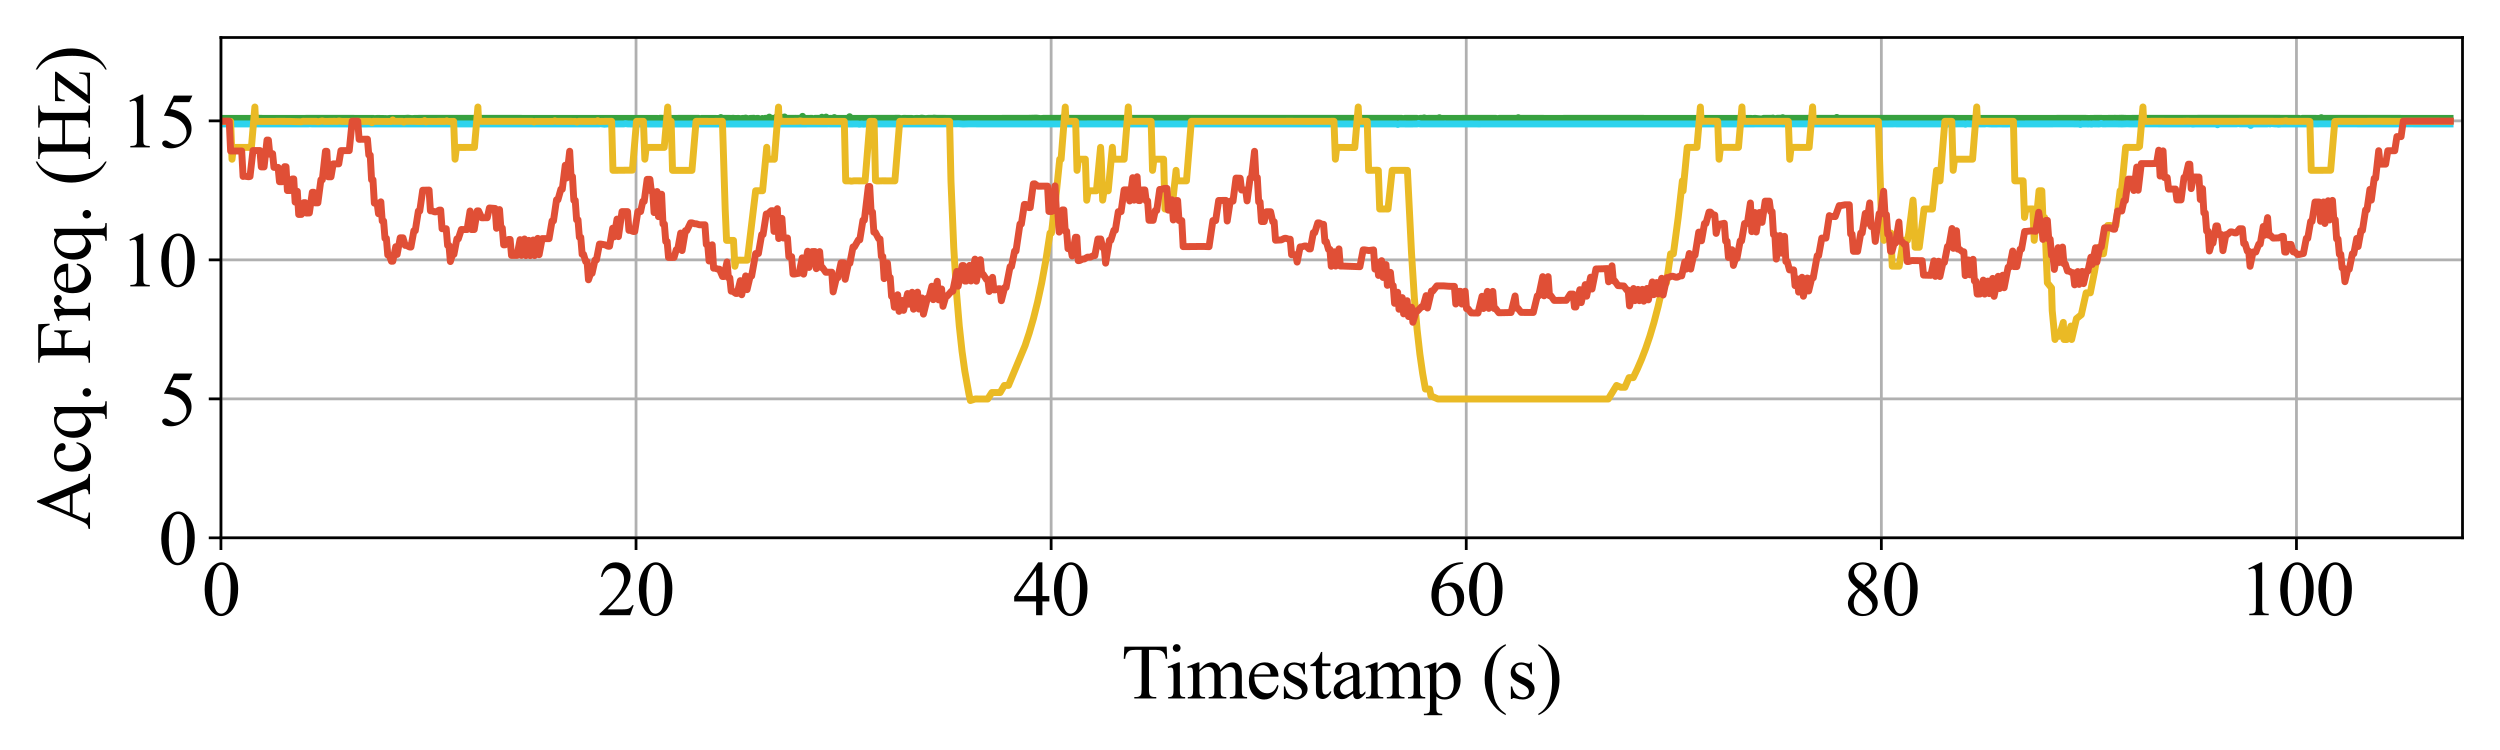 <?xml version="1.0" encoding="utf-8" standalone="no"?>
<!DOCTYPE svg PUBLIC "-//W3C//DTD SVG 1.1//EN"
  "http://www.w3.org/Graphics/SVG/1.1/DTD/svg11.dtd">
<svg xmlns:xlink="http://www.w3.org/1999/xlink" width="720pt" height="216pt" viewBox="0 0 720 216" xmlns="http://www.w3.org/2000/svg" version="1.1">
 <defs>
  <style type="text/css">*{stroke-linejoin: round; stroke-linecap: butt}</style>
 </defs>
 <g id="figure_1">
  <g id="patch_1">
   <path d="M 0 216 
L 720 216 
L 720 0 
L 0 0 
z
" style="fill: #ffffff"/>
  </g>
  <g id="axes_1">
   <g id="patch_2">
    <path d="M 63.627 154.893 
L 709.2 154.893 
L 709.2 10.8 
L 63.627 10.8 
z
" style="fill: #ffffff"/>
   </g>
   <g id="matplotlib.axis_1">
    <g id="xtick_1">
     <g id="line2d_1">
      <path d="M 63.627 154.893 
L 63.627 10.8 
" clip-path="url(#p7327003495)" style="fill: none; stroke: #b0b0b0; stroke-width: 0.8; stroke-linecap: square"/>
     </g>
     <g id="line2d_2">
      <defs>
       <path id="mdcfdf67812" d="M 0 0 
L 0 3.5 
" style="stroke: #000000; stroke-width: 0.8"/>
      </defs>
      <g>
       <use xlink:href="#mdcfdf67812" x="63.627" y="154.893" style="stroke: #000000; stroke-width: 0.8"/>
      </g>
     </g>
     <g id="text_1">
      <!-- 0 -->
      <g transform="translate(58.127 177.169) scale(0.22 -0.22)">
       <defs>
        <path id="TimesNewRomanPSMT-30" d="M 231 2094 
Q 231 2819 450 3342 
Q 669 3866 1031 4122 
Q 1313 4325 1613 4325 
Q 2100 4325 2488 3828 
Q 2972 3213 2972 2159 
Q 2972 1422 2759 906 
Q 2547 391 2217 158 
Q 1888 -75 1581 -75 
Q 975 -75 572 641 
Q 231 1244 231 2094 
z
M 844 2016 
Q 844 1141 1059 588 
Q 1238 122 1591 122 
Q 1759 122 1940 273 
Q 2122 425 2216 781 
Q 2359 1319 2359 2297 
Q 2359 3022 2209 3506 
Q 2097 3866 1919 4016 
Q 1791 4119 1609 4119 
Q 1397 4119 1231 3928 
Q 1006 3669 925 3112 
Q 844 2556 844 2016 
z
" transform="scale(0.016)"/>
       </defs>
       <use xlink:href="#TimesNewRomanPSMT-30"/>
      </g>
     </g>
    </g>
    <g id="xtick_2">
     <g id="line2d_3">
      <path d="M 183.178 154.893 
L 183.178 10.8 
" clip-path="url(#p7327003495)" style="fill: none; stroke: #b0b0b0; stroke-width: 0.8; stroke-linecap: square"/>
     </g>
     <g id="line2d_4">
      <g>
       <use xlink:href="#mdcfdf67812" x="183.178" y="154.893" style="stroke: #000000; stroke-width: 0.8"/>
      </g>
     </g>
     <g id="text_2">
      <!-- 20 -->
      <g transform="translate(172.178 177.169) scale(0.22 -0.22)">
       <defs>
        <path id="TimesNewRomanPSMT-32" d="M 2934 816 
L 2638 0 
L 138 0 
L 138 116 
Q 1241 1122 1691 1759 
Q 2141 2397 2141 2925 
Q 2141 3328 1894 3587 
Q 1647 3847 1303 3847 
Q 991 3847 742 3664 
Q 494 3481 375 3128 
L 259 3128 
Q 338 3706 661 4015 
Q 984 4325 1469 4325 
Q 1984 4325 2329 3994 
Q 2675 3663 2675 3213 
Q 2675 2891 2525 2569 
Q 2294 2063 1775 1497 
Q 997 647 803 472 
L 1909 472 
Q 2247 472 2383 497 
Q 2519 522 2628 598 
Q 2738 675 2819 816 
L 2934 816 
z
" transform="scale(0.016)"/>
       </defs>
       <use xlink:href="#TimesNewRomanPSMT-32"/>
       <use xlink:href="#TimesNewRomanPSMT-30" x="50"/>
      </g>
     </g>
    </g>
    <g id="xtick_3">
     <g id="line2d_5">
      <path d="M 302.728 154.893 
L 302.728 10.8 
" clip-path="url(#p7327003495)" style="fill: none; stroke: #b0b0b0; stroke-width: 0.8; stroke-linecap: square"/>
     </g>
     <g id="line2d_6">
      <g>
       <use xlink:href="#mdcfdf67812" x="302.728" y="154.893" style="stroke: #000000; stroke-width: 0.8"/>
      </g>
     </g>
     <g id="text_3">
      <!-- 40 -->
      <g transform="translate(291.728 177.169) scale(0.22 -0.22)">
       <defs>
        <path id="TimesNewRomanPSMT-34" d="M 2978 1563 
L 2978 1119 
L 2409 1119 
L 2409 0 
L 1894 0 
L 1894 1119 
L 100 1119 
L 100 1519 
L 2066 4325 
L 2409 4325 
L 2409 1563 
L 2978 1563 
z
M 1894 1563 
L 1894 3666 
L 406 1563 
L 1894 1563 
z
" transform="scale(0.016)"/>
       </defs>
       <use xlink:href="#TimesNewRomanPSMT-34"/>
       <use xlink:href="#TimesNewRomanPSMT-30" x="50"/>
      </g>
     </g>
    </g>
    <g id="xtick_4">
     <g id="line2d_7">
      <path d="M 422.279 154.893 
L 422.279 10.8 
" clip-path="url(#p7327003495)" style="fill: none; stroke: #b0b0b0; stroke-width: 0.8; stroke-linecap: square"/>
     </g>
     <g id="line2d_8">
      <g>
       <use xlink:href="#mdcfdf67812" x="422.279" y="154.893" style="stroke: #000000; stroke-width: 0.8"/>
      </g>
     </g>
     <g id="text_4">
      <!-- 60 -->
      <g transform="translate(411.279 177.169) scale(0.22 -0.22)">
       <defs>
        <path id="TimesNewRomanPSMT-36" d="M 2869 4325 
L 2869 4209 
Q 2456 4169 2195 4045 
Q 1934 3922 1679 3669 
Q 1425 3416 1258 3105 
Q 1091 2794 978 2366 
Q 1428 2675 1881 2675 
Q 2316 2675 2634 2325 
Q 2953 1975 2953 1425 
Q 2953 894 2631 456 
Q 2244 -75 1606 -75 
Q 1172 -75 869 213 
Q 275 772 275 1663 
Q 275 2231 503 2743 
Q 731 3256 1154 3653 
Q 1578 4050 1965 4187 
Q 2353 4325 2688 4325 
L 2869 4325 
z
M 925 2138 
Q 869 1716 869 1456 
Q 869 1156 980 804 
Q 1091 453 1309 247 
Q 1469 100 1697 100 
Q 1969 100 2183 356 
Q 2397 613 2397 1088 
Q 2397 1622 2184 2012 
Q 1972 2403 1581 2403 
Q 1463 2403 1327 2353 
Q 1191 2303 925 2138 
z
" transform="scale(0.016)"/>
       </defs>
       <use xlink:href="#TimesNewRomanPSMT-36"/>
       <use xlink:href="#TimesNewRomanPSMT-30" x="50"/>
      </g>
     </g>
    </g>
    <g id="xtick_5">
     <g id="line2d_9">
      <path d="M 541.829 154.893 
L 541.829 10.8 
" clip-path="url(#p7327003495)" style="fill: none; stroke: #b0b0b0; stroke-width: 0.8; stroke-linecap: square"/>
     </g>
     <g id="line2d_10">
      <g>
       <use xlink:href="#mdcfdf67812" x="541.829" y="154.893" style="stroke: #000000; stroke-width: 0.8"/>
      </g>
     </g>
     <g id="text_5">
      <!-- 80 -->
      <g transform="translate(530.829 177.169) scale(0.22 -0.22)">
       <defs>
        <path id="TimesNewRomanPSMT-38" d="M 1228 2134 
Q 725 2547 579 2797 
Q 434 3047 434 3316 
Q 434 3728 753 4026 
Q 1072 4325 1600 4325 
Q 2113 4325 2425 4047 
Q 2738 3769 2738 3413 
Q 2738 3175 2569 2928 
Q 2400 2681 1866 2347 
Q 2416 1922 2594 1678 
Q 2831 1359 2831 1006 
Q 2831 559 2490 242 
Q 2150 -75 1597 -75 
Q 994 -75 656 303 
Q 388 606 388 966 
Q 388 1247 577 1523 
Q 766 1800 1228 2134 
z
M 1719 2469 
Q 2094 2806 2194 3001 
Q 2294 3197 2294 3444 
Q 2294 3772 2109 3958 
Q 1925 4144 1606 4144 
Q 1288 4144 1088 3959 
Q 888 3775 888 3528 
Q 888 3366 970 3203 
Q 1053 3041 1206 2894 
L 1719 2469 
z
M 1375 2016 
Q 1116 1797 991 1539 
Q 866 1281 866 981 
Q 866 578 1086 336 
Q 1306 94 1647 94 
Q 1984 94 2187 284 
Q 2391 475 2391 747 
Q 2391 972 2272 1150 
Q 2050 1481 1375 2016 
z
" transform="scale(0.016)"/>
       </defs>
       <use xlink:href="#TimesNewRomanPSMT-38"/>
       <use xlink:href="#TimesNewRomanPSMT-30" x="50"/>
      </g>
     </g>
    </g>
    <g id="xtick_6">
     <g id="line2d_11">
      <path d="M 661.38 154.893 
L 661.38 10.8 
" clip-path="url(#p7327003495)" style="fill: none; stroke: #b0b0b0; stroke-width: 0.8; stroke-linecap: square"/>
     </g>
     <g id="line2d_12">
      <g>
       <use xlink:href="#mdcfdf67812" x="661.38" y="154.893" style="stroke: #000000; stroke-width: 0.8"/>
      </g>
     </g>
     <g id="text_6">
      <!-- 100 -->
      <g transform="translate(644.88 177.169) scale(0.22 -0.22)">
       <defs>
        <path id="TimesNewRomanPSMT-31" d="M 750 3822 
L 1781 4325 
L 1884 4325 
L 1884 747 
Q 1884 391 1914 303 
Q 1944 216 2037 169 
Q 2131 122 2419 116 
L 2419 0 
L 825 0 
L 825 116 
Q 1125 122 1212 167 
Q 1300 213 1334 289 
Q 1369 366 1369 747 
L 1369 3034 
Q 1369 3497 1338 3628 
Q 1316 3728 1258 3775 
Q 1200 3822 1119 3822 
Q 1003 3822 797 3725 
L 750 3822 
z
" transform="scale(0.016)"/>
       </defs>
       <use xlink:href="#TimesNewRomanPSMT-31"/>
       <use xlink:href="#TimesNewRomanPSMT-30" x="50"/>
       <use xlink:href="#TimesNewRomanPSMT-30" x="100"/>
      </g>
     </g>
    </g>
    <g id="text_7">
     <!-- Timestamp (s) -->
     <g transform="translate(322.952 201.151) scale(0.22 -0.22)">
      <defs>
       <path id="TimesNewRomanPSMT-54" d="M 3703 4238 
L 3750 3244 
L 3631 3244 
Q 3597 3506 3538 3619 
Q 3441 3800 3280 3886 
Q 3119 3972 2856 3972 
L 2259 3972 
L 2259 734 
Q 2259 344 2344 247 
Q 2463 116 2709 116 
L 2856 116 
L 2856 0 
L 1059 0 
L 1059 116 
L 1209 116 
Q 1478 116 1591 278 
Q 1659 378 1659 734 
L 1659 3972 
L 1150 3972 
Q 853 3972 728 3928 
Q 566 3869 450 3700 
Q 334 3531 313 3244 
L 194 3244 
L 244 4238 
L 3703 4238 
z
" transform="scale(0.016)"/>
       <path id="TimesNewRomanPSMT-69" d="M 928 4444 
Q 1059 4444 1151 4351 
Q 1244 4259 1244 4128 
Q 1244 3997 1151 3903 
Q 1059 3809 928 3809 
Q 797 3809 703 3903 
Q 609 3997 609 4128 
Q 609 4259 701 4351 
Q 794 4444 928 4444 
z
M 1188 2947 
L 1188 647 
Q 1188 378 1227 289 
Q 1266 200 1342 156 
Q 1419 113 1622 113 
L 1622 0 
L 231 0 
L 231 113 
Q 441 113 512 153 
Q 584 194 626 287 
Q 669 381 669 647 
L 669 1750 
Q 669 2216 641 2353 
Q 619 2453 572 2492 
Q 525 2531 444 2531 
Q 356 2531 231 2484 
L 188 2597 
L 1050 2947 
L 1188 2947 
z
" transform="scale(0.016)"/>
       <path id="TimesNewRomanPSMT-6d" d="M 1050 2338 
Q 1363 2650 1419 2697 
Q 1559 2816 1721 2881 
Q 1884 2947 2044 2947 
Q 2313 2947 2506 2790 
Q 2700 2634 2766 2338 
Q 3088 2713 3309 2830 
Q 3531 2947 3766 2947 
Q 3994 2947 4170 2830 
Q 4347 2713 4450 2447 
Q 4519 2266 4519 1878 
L 4519 647 
Q 4519 378 4559 278 
Q 4591 209 4675 161 
Q 4759 113 4950 113 
L 4950 0 
L 3538 0 
L 3538 113 
L 3597 113 
Q 3781 113 3884 184 
Q 3956 234 3988 344 
Q 4000 397 4000 647 
L 4000 1878 
Q 4000 2228 3916 2372 
Q 3794 2572 3525 2572 
Q 3359 2572 3192 2489 
Q 3025 2406 2788 2181 
L 2781 2147 
L 2788 2013 
L 2788 647 
Q 2788 353 2820 281 
Q 2853 209 2943 161 
Q 3034 113 3253 113 
L 3253 0 
L 1806 0 
L 1806 113 
Q 2044 113 2133 169 
Q 2222 225 2256 338 
Q 2272 391 2272 647 
L 2272 1878 
Q 2272 2228 2169 2381 
Q 2031 2581 1784 2581 
Q 1616 2581 1450 2491 
Q 1191 2353 1050 2181 
L 1050 647 
Q 1050 366 1089 281 
Q 1128 197 1204 155 
Q 1281 113 1516 113 
L 1516 0 
L 100 0 
L 100 113 
Q 297 113 375 155 
Q 453 197 493 289 
Q 534 381 534 647 
L 534 1741 
Q 534 2213 506 2350 
Q 484 2453 437 2492 
Q 391 2531 309 2531 
Q 222 2531 100 2484 
L 53 2597 
L 916 2947 
L 1050 2947 
L 1050 2338 
z
" transform="scale(0.016)"/>
       <path id="TimesNewRomanPSMT-65" d="M 681 1784 
Q 678 1147 991 784 
Q 1303 422 1725 422 
Q 2006 422 2214 576 
Q 2422 731 2563 1106 
L 2659 1044 
Q 2594 616 2278 264 
Q 1963 -88 1488 -88 
Q 972 -88 605 314 
Q 238 716 238 1394 
Q 238 2128 614 2539 
Q 991 2950 1559 2950 
Q 2041 2950 2350 2633 
Q 2659 2316 2659 1784 
L 681 1784 
z
M 681 1966 
L 2006 1966 
Q 1991 2241 1941 2353 
Q 1863 2528 1708 2628 
Q 1553 2728 1384 2728 
Q 1125 2728 920 2526 
Q 716 2325 681 1966 
z
" transform="scale(0.016)"/>
       <path id="TimesNewRomanPSMT-73" d="M 2050 2947 
L 2050 1972 
L 1947 1972 
Q 1828 2431 1642 2597 
Q 1456 2763 1169 2763 
Q 950 2763 815 2647 
Q 681 2531 681 2391 
Q 681 2216 781 2091 
Q 878 1963 1175 1819 
L 1631 1597 
Q 2266 1288 2266 781 
Q 2266 391 1970 151 
Q 1675 -88 1309 -88 
Q 1047 -88 709 6 
Q 606 38 541 38 
Q 469 38 428 -44 
L 325 -44 
L 325 978 
L 428 978 
Q 516 541 762 319 
Q 1009 97 1316 97 
Q 1531 97 1667 223 
Q 1803 350 1803 528 
Q 1803 744 1651 891 
Q 1500 1038 1047 1263 
Q 594 1488 453 1669 
Q 313 1847 313 2119 
Q 313 2472 555 2709 
Q 797 2947 1181 2947 
Q 1350 2947 1591 2875 
Q 1750 2828 1803 2828 
Q 1853 2828 1881 2850 
Q 1909 2872 1947 2947 
L 2050 2947 
z
" transform="scale(0.016)"/>
       <path id="TimesNewRomanPSMT-74" d="M 1031 3803 
L 1031 2863 
L 1700 2863 
L 1700 2644 
L 1031 2644 
L 1031 788 
Q 1031 509 1111 412 
Q 1191 316 1316 316 
Q 1419 316 1516 380 
Q 1613 444 1666 569 
L 1788 569 
Q 1678 263 1478 108 
Q 1278 -47 1066 -47 
Q 922 -47 784 33 
Q 647 113 581 261 
Q 516 409 516 719 
L 516 2644 
L 63 2644 
L 63 2747 
Q 234 2816 414 2980 
Q 594 3144 734 3369 
Q 806 3488 934 3803 
L 1031 3803 
z
" transform="scale(0.016)"/>
       <path id="TimesNewRomanPSMT-61" d="M 1822 413 
Q 1381 72 1269 19 
Q 1100 -59 909 -59 
Q 613 -59 420 144 
Q 228 347 228 678 
Q 228 888 322 1041 
Q 450 1253 767 1440 
Q 1084 1628 1822 1897 
L 1822 2009 
Q 1822 2438 1686 2597 
Q 1550 2756 1291 2756 
Q 1094 2756 978 2650 
Q 859 2544 859 2406 
L 866 2225 
Q 866 2081 792 2003 
Q 719 1925 600 1925 
Q 484 1925 411 2006 
Q 338 2088 338 2228 
Q 338 2497 613 2722 
Q 888 2947 1384 2947 
Q 1766 2947 2009 2819 
Q 2194 2722 2281 2516 
Q 2338 2381 2338 1966 
L 2338 994 
Q 2338 584 2353 492 
Q 2369 400 2405 369 
Q 2441 338 2488 338 
Q 2538 338 2575 359 
Q 2641 400 2828 588 
L 2828 413 
Q 2478 -56 2159 -56 
Q 2006 -56 1915 50 
Q 1825 156 1822 413 
z
M 1822 616 
L 1822 1706 
Q 1350 1519 1213 1441 
Q 966 1303 859 1153 
Q 753 1003 753 825 
Q 753 600 887 451 
Q 1022 303 1197 303 
Q 1434 303 1822 616 
z
" transform="scale(0.016)"/>
       <path id="TimesNewRomanPSMT-70" d="M -6 2578 
L 875 2934 
L 994 2934 
L 994 2266 
Q 1216 2644 1439 2795 
Q 1663 2947 1909 2947 
Q 2341 2947 2628 2609 
Q 2981 2197 2981 1534 
Q 2981 794 2556 309 
Q 2206 -88 1675 -88 
Q 1444 -88 1275 -22 
Q 1150 25 994 166 
L 994 -706 
Q 994 -1000 1030 -1079 
Q 1066 -1159 1155 -1206 
Q 1244 -1253 1478 -1253 
L 1478 -1369 
L -22 -1369 
L -22 -1253 
L 56 -1253 
Q 228 -1256 350 -1188 
Q 409 -1153 442 -1076 
Q 475 -1000 475 -688 
L 475 2019 
Q 475 2297 450 2372 
Q 425 2447 370 2484 
Q 316 2522 222 2522 
Q 147 2522 31 2478 
L -6 2578 
z
M 994 2081 
L 994 1013 
Q 994 666 1022 556 
Q 1066 375 1236 237 
Q 1406 100 1666 100 
Q 1978 100 2172 344 
Q 2425 663 2425 1241 
Q 2425 1897 2138 2250 
Q 1938 2494 1663 2494 
Q 1513 2494 1366 2419 
Q 1253 2363 994 2081 
z
" transform="scale(0.016)"/>
       <path id="TimesNewRomanPSMT-20" transform="scale(0.016)"/>
       <path id="TimesNewRomanPSMT-28" d="M 1988 -1253 
L 1988 -1369 
Q 1516 -1131 1200 -813 
Q 750 -359 506 256 
Q 263 872 263 1534 
Q 263 2503 741 3301 
Q 1219 4100 1988 4444 
L 1988 4313 
Q 1603 4100 1356 3731 
Q 1109 3363 987 2797 
Q 866 2231 866 1616 
Q 866 947 969 400 
Q 1050 -31 1165 -292 
Q 1281 -553 1476 -793 
Q 1672 -1034 1988 -1253 
z
" transform="scale(0.016)"/>
       <path id="TimesNewRomanPSMT-29" d="M 144 4313 
L 144 4444 
Q 619 4209 934 3891 
Q 1381 3434 1625 2820 
Q 1869 2206 1869 1541 
Q 1869 572 1392 -226 
Q 916 -1025 144 -1369 
L 144 -1253 
Q 528 -1038 776 -670 
Q 1025 -303 1145 264 
Q 1266 831 1266 1447 
Q 1266 2113 1163 2663 
Q 1084 3094 967 3353 
Q 850 3613 656 3853 
Q 463 4094 144 4313 
z
" transform="scale(0.016)"/>
      </defs>
      <use xlink:href="#TimesNewRomanPSMT-54"/>
      <use xlink:href="#TimesNewRomanPSMT-69" x="57.584"/>
      <use xlink:href="#TimesNewRomanPSMT-6d" x="85.367"/>
      <use xlink:href="#TimesNewRomanPSMT-65" x="163.15"/>
      <use xlink:href="#TimesNewRomanPSMT-73" x="207.535"/>
      <use xlink:href="#TimesNewRomanPSMT-74" x="246.451"/>
      <use xlink:href="#TimesNewRomanPSMT-61" x="274.234"/>
      <use xlink:href="#TimesNewRomanPSMT-6d" x="318.619"/>
      <use xlink:href="#TimesNewRomanPSMT-70" x="396.402"/>
      <use xlink:href="#TimesNewRomanPSMT-20" x="446.402"/>
      <use xlink:href="#TimesNewRomanPSMT-28" x="471.402"/>
      <use xlink:href="#TimesNewRomanPSMT-73" x="504.703"/>
      <use xlink:href="#TimesNewRomanPSMT-29" x="543.619"/>
     </g>
    </g>
   </g>
   <g id="matplotlib.axis_2">
    <g id="ytick_1">
     <g id="line2d_13">
      <path d="M 63.627 154.893 
L 709.2 154.893 
" clip-path="url(#p7327003495)" style="fill: none; stroke: #b0b0b0; stroke-width: 0.8; stroke-linecap: square"/>
     </g>
     <g id="line2d_14">
      <defs>
       <path id="m44aea851f0" d="M 0 0 
L -3.5 0 
" style="stroke: #000000; stroke-width: 0.8"/>
      </defs>
      <g>
       <use xlink:href="#m44aea851f0" x="63.627" y="154.893" style="stroke: #000000; stroke-width: 0.8"/>
      </g>
     </g>
     <g id="text_8">
      <!-- 0 -->
      <g transform="translate(45.627 162.531) scale(0.22 -0.22)">
       <use xlink:href="#TimesNewRomanPSMT-30"/>
      </g>
     </g>
    </g>
    <g id="ytick_2">
     <g id="line2d_15">
      <path d="M 63.627 114.867 
L 709.2 114.867 
" clip-path="url(#p7327003495)" style="fill: none; stroke: #b0b0b0; stroke-width: 0.8; stroke-linecap: square"/>
     </g>
     <g id="line2d_16">
      <g>
       <use xlink:href="#m44aea851f0" x="63.627" y="114.867" style="stroke: #000000; stroke-width: 0.8"/>
      </g>
     </g>
     <g id="text_9">
      <!-- 5 -->
      <g transform="translate(45.627 122.505) scale(0.22 -0.22)">
       <defs>
        <path id="TimesNewRomanPSMT-35" d="M 2778 4238 
L 2534 3706 
L 1259 3706 
L 981 3138 
Q 1809 3016 2294 2522 
Q 2709 2097 2709 1522 
Q 2709 1188 2573 903 
Q 2438 619 2231 419 
Q 2025 219 1772 97 
Q 1413 -75 1034 -75 
Q 653 -75 479 54 
Q 306 184 306 341 
Q 306 428 378 495 
Q 450 563 559 563 
Q 641 563 702 538 
Q 763 513 909 409 
Q 1144 247 1384 247 
Q 1750 247 2026 523 
Q 2303 800 2303 1197 
Q 2303 1581 2056 1914 
Q 1809 2247 1375 2428 
Q 1034 2569 447 2591 
L 1259 4238 
L 2778 4238 
z
" transform="scale(0.016)"/>
       </defs>
       <use xlink:href="#TimesNewRomanPSMT-35"/>
      </g>
     </g>
    </g>
    <g id="ytick_3">
     <g id="line2d_17">
      <path d="M 63.627 74.841 
L 709.2 74.841 
" clip-path="url(#p7327003495)" style="fill: none; stroke: #b0b0b0; stroke-width: 0.8; stroke-linecap: square"/>
     </g>
     <g id="line2d_18">
      <g>
       <use xlink:href="#m44aea851f0" x="63.627" y="74.841" style="stroke: #000000; stroke-width: 0.8"/>
      </g>
     </g>
     <g id="text_10">
      <!-- 10 -->
      <g transform="translate(34.627 82.479) scale(0.22 -0.22)">
       <use xlink:href="#TimesNewRomanPSMT-31"/>
       <use xlink:href="#TimesNewRomanPSMT-30" x="50"/>
      </g>
     </g>
    </g>
    <g id="ytick_4">
     <g id="line2d_19">
      <path d="M 63.627 34.815 
L 709.2 34.815 
" clip-path="url(#p7327003495)" style="fill: none; stroke: #b0b0b0; stroke-width: 0.8; stroke-linecap: square"/>
     </g>
     <g id="line2d_20">
      <g>
       <use xlink:href="#m44aea851f0" x="63.627" y="34.815" style="stroke: #000000; stroke-width: 0.8"/>
      </g>
     </g>
     <g id="text_11">
      <!-- 15 -->
      <g transform="translate(34.627 42.454) scale(0.22 -0.22)">
       <use xlink:href="#TimesNewRomanPSMT-31"/>
       <use xlink:href="#TimesNewRomanPSMT-35" x="50"/>
      </g>
     </g>
    </g>
    <g id="text_12">
     <!-- Acq. Freq. (Hz) -->
     <g transform="translate(25.922 152.488) rotate(-90) scale(0.22 -0.22)">
      <defs>
       <path id="TimesNewRomanPSMT-41" d="M 2928 1419 
L 1288 1419 
L 1000 750 
Q 894 503 894 381 
Q 894 284 986 211 
Q 1078 138 1384 116 
L 1384 0 
L 50 0 
L 50 116 
Q 316 163 394 238 
Q 553 388 747 847 
L 2238 4334 
L 2347 4334 
L 3822 809 
Q 4000 384 4145 257 
Q 4291 131 4550 116 
L 4550 0 
L 2878 0 
L 2878 116 
Q 3131 128 3220 200 
Q 3309 272 3309 375 
Q 3309 513 3184 809 
L 2928 1419 
z
M 2841 1650 
L 2122 3363 
L 1384 1650 
L 2841 1650 
z
" transform="scale(0.016)"/>
       <path id="TimesNewRomanPSMT-63" d="M 2631 1088 
Q 2516 522 2178 217 
Q 1841 -88 1431 -88 
Q 944 -88 581 321 
Q 219 731 219 1428 
Q 219 2103 620 2525 
Q 1022 2947 1584 2947 
Q 2006 2947 2278 2723 
Q 2550 2500 2550 2259 
Q 2550 2141 2473 2067 
Q 2397 1994 2259 1994 
Q 2075 1994 1981 2113 
Q 1928 2178 1911 2362 
Q 1894 2547 1784 2644 
Q 1675 2738 1481 2738 
Q 1169 2738 978 2506 
Q 725 2200 725 1697 
Q 725 1184 976 792 
Q 1228 400 1656 400 
Q 1963 400 2206 609 
Q 2378 753 2541 1131 
L 2631 1088 
z
" transform="scale(0.016)"/>
       <path id="TimesNewRomanPSMT-71" d="M 2734 2947 
L 2734 -734 
Q 2734 -1009 2771 -1087 
Q 2809 -1166 2889 -1209 
Q 2969 -1253 3200 -1253 
L 3200 -1369 
L 1756 -1369 
L 1756 -1253 
L 1816 -1253 
Q 1991 -1253 2081 -1203 
Q 2144 -1169 2181 -1080 
Q 2219 -991 2219 -734 
L 2219 497 
Q 1934 159 1721 35 
Q 1509 -88 1281 -88 
Q 866 -88 539 290 
Q 213 669 213 1303 
Q 213 2031 644 2489 
Q 1075 2947 1684 2947 
Q 1863 2947 2013 2897 
Q 2163 2847 2281 2747 
Q 2463 2834 2628 2947 
L 2734 2947 
z
M 2219 694 
L 2219 2038 
Q 2219 2272 2158 2406 
Q 2097 2541 1940 2634 
Q 1784 2728 1588 2728 
Q 1238 2728 988 2431 
Q 738 2134 738 1531 
Q 738 953 992 653 
Q 1247 353 1606 353 
Q 1791 353 1934 433 
Q 2078 513 2219 694 
z
" transform="scale(0.016)"/>
       <path id="TimesNewRomanPSMT-2e" d="M 800 606 
Q 947 606 1047 504 
Q 1147 403 1147 259 
Q 1147 116 1045 14 
Q 944 -88 800 -88 
Q 656 -88 554 14 
Q 453 116 453 259 
Q 453 406 554 506 
Q 656 606 800 606 
z
" transform="scale(0.016)"/>
       <path id="TimesNewRomanPSMT-46" d="M 1309 4006 
L 1309 2341 
L 2081 2341 
Q 2347 2341 2470 2458 
Q 2594 2575 2634 2922 
L 2750 2922 
L 2750 1488 
L 2634 1488 
Q 2631 1734 2570 1850 
Q 2509 1966 2401 2023 
Q 2294 2081 2081 2081 
L 1309 2081 
L 1309 750 
Q 1309 428 1350 325 
Q 1381 247 1481 191 
Q 1619 116 1769 116 
L 1922 116 
L 1922 0 
L 103 0 
L 103 116 
L 253 116 
Q 516 116 634 269 
Q 709 369 709 750 
L 709 3488 
Q 709 3809 669 3913 
Q 638 3991 541 4047 
Q 406 4122 253 4122 
L 103 4122 
L 103 4238 
L 3256 4238 
L 3297 3306 
L 3188 3306 
Q 3106 3603 2998 3742 
Q 2891 3881 2733 3943 
Q 2575 4006 2244 4006 
L 1309 4006 
z
" transform="scale(0.016)"/>
       <path id="TimesNewRomanPSMT-72" d="M 1038 2947 
L 1038 2303 
Q 1397 2947 1775 2947 
Q 1947 2947 2059 2842 
Q 2172 2738 2172 2600 
Q 2172 2478 2090 2393 
Q 2009 2309 1897 2309 
Q 1788 2309 1652 2417 
Q 1516 2525 1450 2525 
Q 1394 2525 1328 2463 
Q 1188 2334 1038 2041 
L 1038 669 
Q 1038 431 1097 309 
Q 1138 225 1241 169 
Q 1344 113 1538 113 
L 1538 0 
L 72 0 
L 72 113 
Q 291 113 397 181 
Q 475 231 506 341 
Q 522 394 522 644 
L 522 1753 
Q 522 2253 501 2348 
Q 481 2444 426 2487 
Q 372 2531 291 2531 
Q 194 2531 72 2484 
L 41 2597 
L 906 2947 
L 1038 2947 
z
" transform="scale(0.016)"/>
       <path id="TimesNewRomanPSMT-48" d="M 1316 2272 
L 3284 2272 
L 3284 3484 
Q 3284 3809 3244 3913 
Q 3213 3991 3113 4047 
Q 2978 4122 2828 4122 
L 2678 4122 
L 2678 4238 
L 4491 4238 
L 4491 4122 
L 4341 4122 
Q 4191 4122 4056 4050 
Q 3956 4000 3920 3898 
Q 3884 3797 3884 3484 
L 3884 750 
Q 3884 428 3925 325 
Q 3956 247 4053 191 
Q 4191 116 4341 116 
L 4491 116 
L 4491 0 
L 2678 0 
L 2678 116 
L 2828 116 
Q 3088 116 3206 269 
Q 3284 369 3284 750 
L 3284 2041 
L 1316 2041 
L 1316 750 
Q 1316 428 1356 325 
Q 1388 247 1488 191 
Q 1622 116 1772 116 
L 1925 116 
L 1925 0 
L 109 0 
L 109 116 
L 259 116 
Q 522 116 641 269 
Q 716 369 716 750 
L 716 3484 
Q 716 3809 675 3913 
Q 644 3991 547 4047 
Q 409 4122 259 4122 
L 109 4122 
L 109 4238 
L 1925 4238 
L 1925 4122 
L 1772 4122 
Q 1622 4122 1488 4050 
Q 1391 4000 1353 3898 
Q 1316 3797 1316 3484 
L 1316 2272 
z
" transform="scale(0.016)"/>
       <path id="TimesNewRomanPSMT-7a" d="M 2688 878 
L 2653 0 
L 128 0 
L 128 113 
L 2028 2644 
L 1091 2644 
Q 788 2644 694 2605 
Q 600 2566 541 2456 
Q 456 2300 444 2069 
L 319 2069 
L 338 2863 
L 2738 2863 
L 2738 2747 
L 819 209 
L 1863 209 
Q 2191 209 2308 264 
Q 2425 319 2497 456 
Q 2547 556 2581 878 
L 2688 878 
z
" transform="scale(0.016)"/>
      </defs>
      <use xlink:href="#TimesNewRomanPSMT-41"/>
      <use xlink:href="#TimesNewRomanPSMT-63" x="72.217"/>
      <use xlink:href="#TimesNewRomanPSMT-71" x="116.602"/>
      <use xlink:href="#TimesNewRomanPSMT-2e" x="166.602"/>
      <use xlink:href="#TimesNewRomanPSMT-20" x="191.602"/>
      <use xlink:href="#TimesNewRomanPSMT-46" x="216.602"/>
      <use xlink:href="#TimesNewRomanPSMT-72" x="272.217"/>
      <use xlink:href="#TimesNewRomanPSMT-65" x="305.518"/>
      <use xlink:href="#TimesNewRomanPSMT-71" x="349.902"/>
      <use xlink:href="#TimesNewRomanPSMT-2e" x="399.902"/>
      <use xlink:href="#TimesNewRomanPSMT-20" x="424.902"/>
      <use xlink:href="#TimesNewRomanPSMT-28" x="449.902"/>
      <use xlink:href="#TimesNewRomanPSMT-48" x="483.203"/>
      <use xlink:href="#TimesNewRomanPSMT-7a" x="555.42"/>
      <use xlink:href="#TimesNewRomanPSMT-29" x="599.805"/>
     </g>
    </g>
   </g>
   <g id="line2d_21">
    <path d="M 63.627 34.096 
L 72.799 34.108 
L 74.396 34.054 
L 75.59 34.094 
L 81.97 34.102 
L 86.357 34.103 
L 88.352 34.089 
L 100.714 34.081 
L 103.106 34.1 
L 107.492 34.094 
L 107.892 34.159 
L 108.688 34.096 
L 111.081 34.14 
L 111.48 34.188 
L 112.277 34.098 
L 115.866 34.103 
L 116.664 34.1 
L 117.466 34.044 
L 118.657 34.156 
L 119.455 34.095 
L 121.449 34.088 
L 189.239 34.096 
L 189.639 34.171 
L 190.039 34.059 
L 192.033 34.099 
L 201.203 34.077 
L 201.602 34.313 
L 202 34.102 
L 207.184 34.112 
L 207.595 33.858 
L 207.982 34.081 
L 209.976 34.088 
L 210.773 34.106 
L 211.175 34.057 
L 211.57 34.129 
L 212.767 34.1 
L 213.166 34.194 
L 213.963 34.094 
L 214.361 34.107 
L 214.765 34.004 
L 215.159 34.135 
L 215.557 34.617 
L 215.957 34.115 
L 217.155 34.062 
L 217.553 34.407 
L 217.95 34.099 
L 218.35 34.087 
L 218.748 34.536 
L 219.546 34.121 
L 219.944 34.49 
L 220.343 34.082 
L 221.142 34.065 
L 221.565 33.729 
L 221.939 34.089 
L 223.134 34.094 
L 223.55 33.751 
L 223.932 34.088 
L 224.331 34.101 
L 224.752 33.636 
L 225.146 34.315 
L 225.946 33.688 
L 226.324 34.089 
L 229.116 34.072 
L 230.313 34.078 
L 230.711 34.454 
L 231.138 33.51 
L 231.508 34.138 
L 231.907 34.457 
L 232.305 34.101 
L 233.901 34.085 
L 234.3 34.322 
L 234.698 34.082 
L 236.294 34.091 
L 236.71 33.76 
L 237.091 34.08 
L 237.491 34.05 
L 237.906 33.72 
L 238.686 34.571 
L 239.085 34.088 
L 239.882 34.096 
L 240.292 33.857 
L 240.679 34.106 
L 244.268 34.092 
L 244.691 33.615 
L 245.066 34.096 
L 250.649 34.092 
L 259.023 34.068 
L 259.421 34.186 
L 260.218 34.088 
L 262.611 34.102 
L 263.01 34.177 
L 263.807 34.107 
L 265.003 34.116 
L 265.407 34.013 
L 266.599 34.174 
L 267.397 34.077 
L 268.593 34.086 
L 268.995 34.017 
L 269.789 34.083 
L 274.574 34.099 
L 295.708 34.088 
L 298.502 34.019 
L 299.695 34.155 
L 300.493 34.085 
L 305.277 34.088 
L 305.68 34.012 
L 306.474 34.087 
L 403.769 34.089 
L 404.167 34.222 
L 404.567 34.077 
L 408.155 34.089 
L 408.553 34.278 
L 408.952 34.08 
L 409.75 34.091 
L 410.155 33.955 
L 410.547 34.094 
L 414.136 34.081 
L 414.544 33.902 
L 414.933 34.096 
L 430.884 34.083 
L 431.283 34.258 
L 431.681 34.088 
L 436.864 34.087 
L 437.273 33.893 
L 437.662 34.089 
L 442.447 34.085 
L 445.637 34.094 
L 457.998 34.086 
L 475.542 34.092 
L 504.252 34.095 
L 504.652 34.149 
L 505.449 34.081 
L 507.442 34.283 
L 507.841 34.083 
L 510.233 34.079 
L 510.636 34.004 
L 511.031 34.24 
L 511.83 34.071 
L 513.026 34.058 
L 513.433 33.894 
L 513.822 34.083 
L 520.601 34.073 
L 522.596 34.042 
L 522.992 34.356 
L 523.392 34.084 
L 524.189 34.085 
L 528.575 34.085 
L 528.987 33.823 
L 529.373 34.082 
L 538.942 34.081 
L 542.531 34.074 
L 546.917 34.087 
L 589.581 34.098 
L 591.177 34.108 
L 593.17 34.079 
L 593.968 34.091 
L 600.348 34.073 
L 601.544 34.125 
L 602.341 34.096 
L 604.734 34.077 
L 605.93 34.104 
L 609.121 34.069 
L 609.917 34.084 
L 611.115 34.049 
L 612.31 34.093 
L 625.468 34.079 
L 654.178 34.054 
L 657.367 34.077 
L 661.752 34.084 
L 662.151 34.08 
L 662.55 34.281 
L 662.949 34.089 
L 668.132 34.092 
L 668.54 33.889 
L 668.93 34.092 
L 671.721 34.084 
L 705.613 34.096 
L 705.613 34.096 
" clip-path="url(#p7327003495)" style="fill: none; stroke: #37a13f; stroke-width: 2; stroke-linecap: square"/>
   </g>
   <g id="line2d_22">
    <path d="M 63.627 35.698 
L 72.002 35.685 
L 88.75 35.699 
L 89.152 35.64 
L 89.946 35.696 
L 99.118 35.697 
L 102.308 35.712 
L 104.7 35.701 
L 172.491 35.696 
L 172.895 35.626 
L 174.087 35.765 
L 174.883 35.697 
L 176.877 35.697 
L 179.669 35.689 
L 180.072 35.592 
L 180.865 35.695 
L 182.061 35.705 
L 231.906 35.702 
L 233.501 35.697 
L 238.686 35.681 
L 242.274 35.699 
L 243.47 35.699 
L 245.065 35.705 
L 247.059 35.692 
L 247.457 35.788 
L 248.255 35.695 
L 248.654 35.766 
L 249.852 35.658 
L 251.047 35.688 
L 263.408 35.689 
L 270.586 35.693 
L 276.171 35.639 
L 277.365 35.723 
L 278.96 35.674 
L 285.339 35.696 
L 290.125 35.691 
L 295.308 35.701 
L 297.701 35.682 
L 302.486 35.689 
L 318.038 35.683 
L 330 35.695 
L 331.595 35.705 
L 333.589 35.688 
L 402.173 35.691 
L 402.572 35.843 
L 402.971 35.68 
L 406.161 35.72 
L 407.756 35.682 
L 408.155 35.691 
L 408.561 35.537 
L 408.952 35.688 
L 415.332 35.691 
L 416.13 35.684 
L 419.718 35.695 
L 424.105 35.683 
L 426.098 35.708 
L 426.896 35.687 
L 430.085 35.7 
L 431.282 35.689 
L 461.188 35.69 
L 480.327 35.686 
L 481.125 35.685 
L 497.074 35.694 
L 498.669 35.69 
L 512.626 35.673 
L 513.423 35.687 
L 517.809 35.675 
L 524.189 35.689 
L 526.581 35.682 
L 536.948 35.694 
L 538.543 35.687 
L 542.53 35.688 
L 545.721 35.681 
L 552.499 35.701 
L 554.891 35.698 
L 560.075 35.686 
L 560.474 35.762 
L 561.271 35.703 
L 565.659 35.661 
L 566.056 35.785 
L 566.458 35.636 
L 567.253 35.678 
L 568.847 35.697 
L 571.639 35.692 
L 572.042 35.62 
L 573.234 35.699 
L 574.43 35.714 
L 576.025 35.687 
L 576.822 35.711 
L 580.012 35.689 
L 580.81 35.697 
L 583.602 35.683 
L 597.158 35.681 
L 597.955 35.695 
L 598.752 35.694 
L 599.151 35.84 
L 599.551 35.682 
L 601.544 35.708 
L 601.943 35.682 
L 602.342 35.769 
L 602.741 35.674 
L 604.335 35.704 
L 604.734 35.698 
L 605.14 35.54 
L 605.531 35.689 
L 609.121 35.662 
L 611.114 35.709 
L 612.711 35.649 
L 613.506 35.69 
L 614.702 35.685 
L 619.089 35.673 
L 623.474 35.688 
L 628.658 35.686 
L 630.652 35.683 
L 631.053 35.646 
L 631.448 35.755 
L 632.246 35.695 
L 638.227 35.692 
L 638.626 35.924 
L 639.025 35.681 
L 641.417 35.67 
L 644.208 35.672 
L 644.619 35.487 
L 645.006 35.672 
L 647.797 35.685 
L 648.195 36.122 
L 648.594 35.73 
L 649.391 35.688 
L 652.98 35.688 
L 653.384 35.581 
L 653.778 35.697 
L 654.198 35.247 
L 654.577 35.638 
L 655.372 35.702 
L 655.771 35.679 
L 656.171 35.776 
L 656.967 35.691 
L 667.733 35.684 
L 668.531 35.673 
L 676.107 35.678 
L 677.303 35.68 
L 688.069 35.687 
L 692.455 35.676 
L 697.239 35.686 
L 701.227 35.698 
L 705.613 35.698 
L 705.613 35.698 
" clip-path="url(#p7327003495)" style="fill: none; stroke: #2dd3ed; stroke-width: 2; stroke-linecap: square"/>
   </g>
   <g id="line2d_23">
    <path d="M 63.627 34.959 
L 66.42 34.974 
L 66.819 45.859 
L 67.218 42.456 
L 72.406 42.44 
L 73.402 30.823 
L 73.602 34.951 
L 77.591 34.968 
L 80.385 34.948 
L 83.177 34.959 
L 86.768 35.068 
L 87.168 34.934 
L 89.162 34.952 
L 91.157 34.954 
L 91.556 35.074 
L 92.758 34.842 
L 93.551 34.972 
L 96.345 34.929 
L 97.141 34.972 
L 97.546 34.839 
L 98.339 34.957 
L 106.716 34.954 
L 107.117 35.334 
L 107.515 34.934 
L 110.307 34.969 
L 112.701 34.976 
L 113.121 34.544 
L 113.499 34.953 
L 115.893 34.938 
L 116.292 35.155 
L 116.691 34.951 
L 119.085 34.94 
L 120.68 34.997 
L 121.478 34.971 
L 121.877 34.965 
L 122.287 34.741 
L 122.675 35.097 
L 123.074 34.958 
L 127.463 34.954 
L 128.261 34.955 
L 128.666 34.811 
L 129.058 34.991 
L 130.654 34.953 
L 131.053 45.845 
L 131.454 42.426 
L 132.25 42.455 
L 133.048 42.463 
L 136.639 42.451 
L 137.636 30.826 
L 137.836 34.95 
L 139.432 34.943 
L 153.395 34.942 
L 153.794 35.113 
L 154.193 34.956 
L 159.379 34.965 
L 159.786 34.797 
L 160.177 34.953 
L 165.763 34.956 
L 166.161 35.147 
L 166.561 34.951 
L 171.747 34.953 
L 172.156 34.761 
L 172.545 34.986 
L 174.141 34.954 
L 176.14 34.934 
L 176.535 49.059 
L 182.123 49.005 
L 183.317 34.949 
L 184.913 34.952 
L 185.312 34.947 
L 185.711 45.851 
L 186.109 42.446 
L 191.296 42.455 
L 192.293 30.832 
L 192.493 34.957 
L 193.291 34.949 
L 193.689 49.065 
L 196.083 49.065 
L 199.275 49.069 
L 200.472 34.951 
L 205.658 34.957 
L 208.053 34.932 
L 208.85 60.202 
L 209.249 69.227 
L 211.244 69.228 
L 211.643 76.686 
L 212.042 74.925 
L 214.036 74.932 
L 215.233 74.931 
L 217.627 54.94 
L 219.623 54.934 
L 220.821 42.42 
L 221.018 45.857 
L 222.615 45.837 
L 223.013 45.864 
L 224.21 30.85 
L 224.409 35.097 
L 225.208 34.927 
L 226.803 34.951 
L 229.996 34.926 
L 230.401 34.815 
L 231.192 34.954 
L 233.585 34.949 
L 243.16 34.964 
L 243.559 52.09 
L 244.756 52.085 
L 245.155 52.183 
L 245.954 52.07 
L 249.145 52.092 
L 250.541 34.953 
L 251.738 34.957 
L 252.143 51.989 
L 252.535 52.116 
L 254.132 52.077 
L 257.722 52.092 
L 259.118 34.949 
L 262.31 34.959 
L 269.094 34.924 
L 269.89 34.958 
L 273.481 34.953 
L 273.88 52.144 
L 274.677 71.219 
L 275.478 84.322 
L 276.274 93.902 
L 277.071 101.212 
L 277.869 106.917 
L 279.066 113.532 
L 279.465 115.353 
L 280.865 114.902 
L 284.452 114.913 
L 285.649 113.051 
L 288.042 113.052 
L 289.24 111.01 
L 290.442 110.995 
L 295.224 99.532 
L 296.42 95.909 
L 297.618 91.779 
L 298.814 87.005 
L 300.011 81.46 
L 301.208 74.931 
L 302.405 67.121 
L 302.804 67.136 
L 304.001 57.638 
L 305.197 45.865 
L 305.596 45.863 
L 306.793 30.831 
L 306.993 34.942 
L 309.785 34.954 
L 310.184 49.061 
L 310.583 45.862 
L 312.578 45.841 
L 312.977 57.668 
L 313.375 54.949 
L 315.769 54.939 
L 316.967 42.438 
L 317.166 45.851 
L 317.565 57.643 
L 317.964 54.938 
L 319.16 54.953 
L 320.359 42.416 
L 320.557 45.842 
L 323.748 45.856 
L 324.945 30.809 
L 325.145 34.952 
L 331.528 34.952 
L 331.927 49.07 
L 332.326 45.856 
L 335.119 45.844 
L 335.517 60.203 
L 337.512 60.197 
L 338.709 49.055 
L 338.908 52.089 
L 341.701 52.088 
L 343.097 34.947 
L 364.64 34.949 
L 367.034 34.945 
L 371.822 34.932 
L 375.013 34.952 
L 377.806 34.953 
L 384.189 34.933 
L 384.588 45.845 
L 384.987 42.441 
L 390.173 42.488 
L 391.17 30.821 
L 391.37 34.946 
L 392.168 34.948 
L 393.763 34.953 
L 394.163 49.061 
L 394.96 49.051 
L 396.558 49.022 
L 396.955 49.065 
L 397.354 60.2 
L 398.951 60.178 
L 399.748 60.193 
L 400.945 49.054 
L 402.939 49.06 
L 405.332 49.069 
L 406.53 73.109 
L 407.327 85.694 
L 408.125 94.92 
L 408.923 101.977 
L 409.721 107.55 
L 410.52 112.053 
L 411.716 112.054 
L 412.115 114.002 
L 414.11 114.912 
L 463.179 114.91 
L 465.573 111.01 
L 466.769 111.539 
L 467.966 111.54 
L 469.163 108.759 
L 470.36 108.759 
L 471.557 106.265 
L 472.754 103.489 
L 473.95 100.38 
L 475.147 96.855 
L 476.344 92.851 
L 477.541 88.256 
L 478.738 82.925 
L 479.934 81.46 
L 481.131 73.111 
L 481.929 73.115 
L 483.325 62.626 
L 484.523 52.072 
L 484.722 54.978 
L 485.918 42.443 
L 488.711 42.447 
L 489.709 30.826 
L 489.908 34.946 
L 491.905 34.904 
L 493.101 34.933 
L 494.696 34.934 
L 495.094 45.853 
L 495.494 42.422 
L 497.488 42.435 
L 500.679 42.445 
L 501.677 30.801 
L 501.876 34.952 
L 509.855 34.931 
L 511.849 34.945 
L 515.041 34.951 
L 515.44 45.866 
L 515.839 42.441 
L 521.025 42.446 
L 522.023 30.789 
L 522.222 34.952 
L 540.972 34.947 
L 541.769 60.2 
L 542.168 60.197 
L 542.567 69.221 
L 542.966 67.133 
L 544.563 67.118 
L 544.961 76.668 
L 546.956 76.665 
L 548.154 69.204 
L 549.349 69.215 
L 549.748 67.126 
L 550.945 57.632 
L 551.145 60.191 
L 551.543 71.206 
L 552.74 71.21 
L 554.136 60.192 
L 556.53 60.202 
L 557.727 49.059 
L 557.926 52.086 
L 558.724 52.085 
L 560.12 34.95 
L 562.115 34.948 
L 562.514 49.058 
L 562.913 45.849 
L 568.099 45.842 
L 569.296 30.807 
L 569.495 34.953 
L 579.868 34.953 
L 580.266 52.081 
L 582.66 52.078 
L 583.06 62.611 
L 583.458 60.199 
L 585.455 60.173 
L 585.852 69.213 
L 587.248 54.936 
L 588.046 54.937 
L 588.445 64.93 
L 588.843 62.632 
L 589.642 81.453 
L 590.838 82.921 
L 591.038 89.468 
L 591.836 97.773 
L 592.234 96.854 
L 593.032 96.857 
L 594.23 92.849 
L 594.429 97.773 
L 595.226 97.778 
L 596.423 93.902 
L 596.623 97.773 
L 598.019 91.762 
L 599.415 90.635 
L 600.811 84.341 
L 602.009 84.337 
L 603.205 78.329 
L 604.402 71.21 
L 604.601 73.113 
L 605.798 73.107 
L 606.995 64.951 
L 607.793 64.922 
L 608.192 65.097 
L 609.388 64.931 
L 610.585 54.942 
L 610.985 54.925 
L 612.182 42.433 
L 615.771 42.462 
L 616.185 42.18 
L 617.168 30.807 
L 617.367 34.948 
L 622.155 34.92 
L 623.351 34.937 
L 628.138 34.95 
L 630.135 34.904 
L 630.931 34.944 
L 631.729 34.946 
L 634.92 34.942 
L 639.707 34.946 
L 653.671 34.919 
L 654.867 34.938 
L 657.261 34.936 
L 658.463 34.817 
L 658.856 34.944 
L 664.84 34.95 
L 665.238 34.977 
L 665.637 49.058 
L 671.224 49.036 
L 672.419 34.985 
L 673.616 34.941 
L 680.398 34.955 
L 682.393 34.928 
L 705.53 34.959 
L 705.53 34.959 
" clip-path="url(#p7327003495)" style="fill: none; stroke: #eaba25; stroke-width: 2; stroke-linecap: square"/>
   </g>
   <g id="line2d_24">
    <path d="M 63.627 34.891 
L 66.02 34.899 
L 66.419 43.488 
L 69.609 43.49 
L 70.008 50.812 
L 70.412 50.728 
L 71.606 50.905 
L 72.002 50.819 
L 72.861 43.357 
L 74.855 43.36 
L 75.254 48.069 
L 76.052 48.074 
L 76.904 40.33 
L 77.303 40.352 
L 77.702 44.412 
L 78.1 44.429 
L 78.509 44.256 
L 78.898 48.201 
L 80.095 48.213 
L 80.493 52.335 
L 81.291 52.328 
L 81.973 47.995 
L 82.372 48.028 
L 82.771 54.88 
L 83.569 54.874 
L 84.199 51.547 
L 84.598 51.536 
L 84.996 58.207 
L 85.626 55.1 
L 86.024 61.765 
L 86.823 61.749 
L 87.492 58.372 
L 87.891 58.365 
L 88.289 61.361 
L 89.089 61.334 
L 89.948 55.372 
L 90.346 55.374 
L 90.745 58.417 
L 91.543 58.418 
L 92.42 51.786 
L 92.818 51.792 
L 93.732 43.563 
L 94.13 43.573 
L 94.529 50.92 
L 95.326 50.921 
L 95.963 47.199 
L 97.559 47.19 
L 98.185 43.383 
L 100.578 43.378 
L 101.432 34.88 
L 103.027 34.899 
L 103.426 40.126 
L 105.82 40.08 
L 106.217 44.646 
L 106.616 44.661 
L 107.014 51.777 
L 107.413 51.772 
L 107.812 58.506 
L 108.609 58.506 
L 109.008 61.559 
L 109.68 58.131 
L 110.078 63.665 
L 110.477 63.66 
L 110.876 68.653 
L 111.275 68.647 
L 111.673 73.436 
L 112.072 73.435 
L 112.728 75.236 
L 113.127 75.23 
L 113.975 71.052 
L 114.374 73.27 
L 115.259 68.49 
L 116.056 68.493 
L 116.699 70.679 
L 117.097 70.676 
L 117.946 71.139 
L 118.344 71.149 
L 119.199 66.442 
L 119.597 66.451 
L 120.485 60.781 
L 120.883 60.781 
L 121.739 54.79 
L 123.566 54.746 
L 123.965 60.716 
L 124.364 60.714 
L 125.222 61.02 
L 125.62 61 
L 126.516 60.511 
L 126.915 60.506 
L 127.314 65.872 
L 128.51 65.874 
L 128.909 70.684 
L 129.308 70.681 
L 129.706 75.323 
L 130.334 73.254 
L 130.733 73.247 
L 131.586 68.798 
L 131.985 68.802 
L 132.868 66.097 
L 134.519 66.102 
L 135.377 60.764 
L 135.776 66.107 
L 136.573 66.104 
L 137.432 60.738 
L 137.831 60.741 
L 138.727 62.717 
L 140.322 62.713 
L 140.951 59.902 
L 142.603 60.039 
L 143.002 65.747 
L 143.86 60.357 
L 144.258 65.673 
L 144.657 65.668 
L 145.056 70.522 
L 145.454 70.508 
L 146.514 68.963 
L 146.912 68.957 
L 147.311 73.558 
L 148.907 73.552 
L 149.771 69.019 
L 150.17 73.555 
L 151.054 68.826 
L 151.452 73.613 
L 152.303 69.223 
L 152.702 73.624 
L 153.563 69.126 
L 153.96 73.609 
L 154.867 68.65 
L 155.265 73.354 
L 156.136 68.722 
L 158.129 68.733 
L 158.995 63.618 
L 159.393 63.622 
L 160.283 57.539 
L 160.681 57.545 
L 161.533 54.496 
L 161.932 54.503 
L 162.791 47.59 
L 163.189 51.257 
L 164.067 43.559 
L 164.466 50.849 
L 164.865 50.844 
L 165.263 57.692 
L 165.662 57.69 
L 166.061 63.309 
L 166.46 63.298 
L 166.859 68.344 
L 167.257 68.343 
L 167.656 73.249 
L 168.055 73.251 
L 168.683 75.344 
L 169.082 75.354 
L 169.48 80.58 
L 170.115 78.715 
L 170.514 78.712 
L 171.364 74.879 
L 171.763 74.879 
L 172.648 70.299 
L 173.046 70.298 
L 174.296 70.528 
L 175.152 70.922 
L 175.55 70.913 
L 176.447 65.724 
L 176.846 68.23 
L 177.706 63.104 
L 178.106 68.143 
L 179.139 60.944 
L 180.734 60.949 
L 181.132 66.342 
L 181.531 66.332 
L 182.403 66.682 
L 182.804 66.66 
L 183.7 60.926 
L 184.497 60.932 
L 185.129 57.974 
L 185.525 58 
L 186.38 51.653 
L 187.177 51.651 
L 187.577 55.067 
L 187.975 55.069 
L 188.374 61.217 
L 189.238 55.167 
L 189.636 62.392 
L 190.54 55.937 
L 190.939 64.52 
L 191.338 64.516 
L 191.737 69.553 
L 192.136 69.549 
L 192.534 74.141 
L 194.13 74.139 
L 194.767 71.914 
L 195.165 71.913 
L 196.036 67.126 
L 196.435 72.16 
L 197.395 66.434 
L 197.794 66.438 
L 198.881 64.182 
L 199.28 64.186 
L 200.148 64.457 
L 200.546 64.457 
L 201.423 64.742 
L 203.018 64.74 
L 203.417 70.412 
L 203.815 70.414 
L 204.214 75.167 
L 205.111 70.503 
L 205.51 77.24 
L 205.908 77.23 
L 206.794 77.522 
L 207.193 77.519 
L 208.084 79.634 
L 208.483 79.635 
L 209.385 75.445 
L 209.783 80.004 
L 210.182 80.008 
L 210.582 83.857 
L 210.98 83.859 
L 211.913 84.509 
L 212.312 84.51 
L 213.217 80.835 
L 213.617 84.887 
L 214.753 79.46 
L 215.15 83.416 
L 216.071 79.498 
L 216.47 79.498 
L 217.622 73.02 
L 218.419 73.023 
L 219.368 67.553 
L 219.767 67.541 
L 220.686 61.634 
L 221.084 61.639 
L 222.111 60.689 
L 222.51 60.677 
L 222.909 66.646 
L 223.87 60.103 
L 224.268 68.697 
L 225.192 62.888 
L 225.591 68.545 
L 226.787 68.543 
L 227.186 73.923 
L 227.984 73.923 
L 228.382 78.913 
L 228.781 78.931 
L 230.128 78.681 
L 231.043 74.265 
L 231.442 78.95 
L 232.595 72.353 
L 232.994 77.027 
L 233.904 72.456 
L 234.702 72.444 
L 235.1 77.382 
L 236.051 72.461 
L 236.45 77.026 
L 236.849 77.025 
L 237.829 78.408 
L 239.546 78.39 
L 239.945 84.065 
L 240.893 80.013 
L 241.291 80.002 
L 242.212 75.694 
L 243.009 75.697 
L 243.408 80.441 
L 244.36 75.828 
L 244.758 75.824 
L 245.668 71.117 
L 246.066 71.117 
L 247.214 69.091 
L 247.613 69.081 
L 248.53 63.421 
L 248.928 63.423 
L 250.079 53.733 
L 250.479 53.71 
L 250.876 61.069 
L 251.274 61.063 
L 251.673 66.866 
L 252.072 66.874 
L 253.048 68.742 
L 253.438 68.829 
L 253.836 73.865 
L 254.235 73.862 
L 254.634 80.244 
L 255.579 75.751 
L 255.978 79.914 
L 256.377 79.913 
L 256.775 85.344 
L 257.174 85.341 
L 257.573 88.481 
L 258.526 84.89 
L 258.924 89.662 
L 259.827 86.529 
L 260.227 89.382 
L 261.38 84.541 
L 261.778 87.615 
L 262.694 84.173 
L 263.093 89.052 
L 264.249 84.139 
L 264.648 89.01 
L 265.551 85.816 
L 265.949 90.468 
L 267.096 85.835 
L 267.494 85.837 
L 268.381 82.436 
L 268.779 86.302 
L 269.928 81.005 
L 270.327 86.362 
L 271.183 83.226 
L 271.582 88.222 
L 272.447 85.209 
L 272.844 85.218 
L 273.995 83.897 
L 274.394 83.875 
L 275.543 78.178 
L 275.942 82.426 
L 277.09 76.484 
L 277.489 76.481 
L 277.888 80.949 
L 278.287 80.95 
L 279.243 76.439 
L 279.642 80.924 
L 280.8 74.631 
L 281.199 80.982 
L 282.348 74.792 
L 282.747 79.002 
L 283.145 79.006 
L 284.105 80.491 
L 284.501 80.508 
L 284.899 83.948 
L 285.846 79.874 
L 286.245 83.486 
L 286.643 83.489 
L 287.595 83.145 
L 287.994 83.159 
L 288.392 86.6 
L 289.346 82.801 
L 289.743 82.808 
L 290.91 76.78 
L 291.309 76.78 
L 292.205 72.313 
L 292.604 72.314 
L 293.752 64.516 
L 294.15 64.525 
L 295.017 58.874 
L 295.414 58.881 
L 296.296 59.789 
L 296.695 59.782 
L 297.599 52.967 
L 298 52.937 
L 298.903 53.618 
L 301.694 53.61 
L 302.093 60.897 
L 302.89 60.899 
L 303.844 53.534 
L 304.242 60.854 
L 304.641 60.848 
L 305.04 66.845 
L 305.99 60.457 
L 306.388 60.464 
L 306.787 66.58 
L 307.185 66.58 
L 307.584 71.615 
L 308.382 71.611 
L 308.781 73.709 
L 309.729 68.327 
L 310.128 68.329 
L 310.526 75.07 
L 310.925 75.032 
L 311.875 74.58 
L 312.273 74.583 
L 313.192 74.062 
L 313.989 74.061 
L 314.915 73.614 
L 315.313 73.621 
L 316.203 68.825 
L 317.001 68.824 
L 317.622 71.379 
L 318.02 71.383 
L 318.419 75.784 
L 319.518 69.176 
L 319.913 69.207 
L 320.812 66.314 
L 321.211 66.309 
L 322.071 60.952 
L 322.869 60.957 
L 323.746 54.686 
L 324.942 54.689 
L 325.34 57.879 
L 326.217 51.174 
L 326.615 57.645 
L 327.493 50.904 
L 327.892 57.758 
L 328.289 57.774 
L 328.915 54.715 
L 329.712 54.703 
L 330.111 57.865 
L 330.51 57.86 
L 330.908 63.442 
L 332.105 63.454 
L 332.739 60.614 
L 333.137 60.624 
L 333.996 54.561 
L 334.395 54.561 
L 335.281 54.272 
L 336.08 54.258 
L 336.478 60.519 
L 336.876 60.522 
L 337.509 57.532 
L 337.907 63.35 
L 338.757 57.759 
L 339.156 57.752 
L 339.555 63.509 
L 340.352 63.52 
L 340.751 71.029 
L 346.545 70.974 
L 348.207 71.036 
L 349.31 63.527 
L 350.107 63.529 
L 350.975 57.738 
L 353.039 57.715 
L 353.439 63.651 
L 354.301 57.939 
L 355.098 57.931 
L 355.972 51.29 
L 357.166 51.329 
L 357.565 54.722 
L 358.761 54.734 
L 359.159 57.857 
L 360.026 51.299 
L 360.425 51.296 
L 361.305 43.579 
L 361.704 51.115 
L 362.102 51.114 
L 362.501 58.162 
L 362.9 58.167 
L 363.299 63.801 
L 364.096 63.797 
L 364.731 60.989 
L 365.927 60.987 
L 366.556 63.86 
L 366.955 63.856 
L 367.354 69.189 
L 369.019 69.094 
L 369.921 68.645 
L 370.32 68.62 
L 371.178 68.903 
L 371.577 68.896 
L 371.975 73.365 
L 373.172 73.358 
L 373.57 75.474 
L 374.441 71.108 
L 374.839 71.103 
L 375.729 70.844 
L 376.127 70.848 
L 376.986 71.678 
L 377.384 71.691 
L 378.243 66.998 
L 378.64 67.019 
L 379.525 64.183 
L 379.923 64.184 
L 380.779 64.618 
L 381.178 64.604 
L 381.577 69.571 
L 381.976 69.568 
L 382.608 71.84 
L 383.008 71.813 
L 383.405 76.684 
L 384.269 72.518 
L 384.668 76.632 
L 385.612 71.684 
L 386.011 76.618 
L 386.808 76.629 
L 391.647 76.805 
L 392.583 71.963 
L 392.982 71.961 
L 394.238 72.163 
L 395.584 71.977 
L 395.979 77.504 
L 396.61 75.514 
L 397.009 79.321 
L 397.913 75.078 
L 398.311 79.909 
L 399.163 76.194 
L 399.561 82.175 
L 400.44 78.438 
L 400.839 82.252 
L 401.238 82.252 
L 401.637 87.358 
L 402.515 84.166 
L 402.914 89.07 
L 403.842 85.714 
L 404.24 90.389 
L 405.254 86.611 
L 405.653 91.166 
L 406.507 88.48 
L 406.905 92.809 
L 407.883 89.533 
L 408.283 89.53 
L 409.432 88.316 
L 409.828 88.329 
L 410.72 85.141 
L 411.119 88.706 
L 412.265 83.807 
L 412.664 83.81 
L 413.818 82.333 
L 415.766 82.33 
L 417.314 82.451 
L 418.865 82.476 
L 419.264 87.558 
L 420.213 83.896 
L 420.612 83.901 
L 421.01 87.572 
L 421.964 83.878 
L 422.362 88.903 
L 422.761 88.899 
L 423.71 90.124 
L 425.658 90.155 
L 426.824 85.337 
L 427.223 88.854 
L 428.378 83.914 
L 428.777 88.814 
L 429.924 83.921 
L 430.323 88.852 
L 430.722 88.844 
L 431.672 90.073 
L 435.191 90 
L 436.345 85.238 
L 436.745 88.764 
L 437.143 88.766 
L 438.091 89.976 
L 441.589 89.988 
L 442.745 85.215 
L 443.145 85.209 
L 444.302 79.673 
L 444.698 85.192 
L 445.852 79.67 
L 446.251 85.17 
L 446.65 85.172 
L 447.599 86.511 
L 451.098 86.499 
L 452.25 84.691 
L 453.047 84.693 
L 453.445 88.415 
L 453.844 88.423 
L 454.996 83.427 
L 455.394 87.153 
L 456.546 81.968 
L 456.945 85.305 
L 458.095 79.835 
L 458.495 83.242 
L 459.641 77.463 
L 461.593 77.411 
L 462.873 77.347 
L 463.271 81.161 
L 464.242 76.556 
L 464.642 80.886 
L 465.04 80.897 
L 465.99 82.261 
L 467.658 82.363 
L 468.513 83.519 
L 468.911 83.552 
L 469.31 88.099 
L 470.458 83.092 
L 470.857 86.584 
L 471.73 83.347 
L 472.129 86.593 
L 473.006 83.333 
L 473.405 86.74 
L 474.341 83.075 
L 474.74 86.359 
L 475.872 81.193 
L 476.271 84.863 
L 477.156 81.367 
L 477.554 84.66 
L 478.569 80.151 
L 478.973 84.956 
L 480.056 79.95 
L 480.455 79.952 
L 481.365 79.557 
L 481.762 79.562 
L 482.638 79.833 
L 483.037 79.834 
L 483.936 79.451 
L 484.335 79.449 
L 485.213 75.447 
L 485.612 77.507 
L 486.52 73.006 
L 486.918 77.494 
L 487.774 73.479 
L 488.173 73.481 
L 489.236 66.853 
L 489.634 66.852 
L 490.033 69.343 
L 490.892 64.367 
L 491.291 64.374 
L 492.2 61.086 
L 492.599 61.083 
L 493.451 61.934 
L 493.849 61.928 
L 494.248 67.214 
L 494.887 64.566 
L 495.285 64.575 
L 496.591 64.308 
L 496.989 69.466 
L 497.388 69.462 
L 497.786 74.143 
L 498.423 71.927 
L 498.821 71.928 
L 499.22 76.446 
L 499.852 74.393 
L 500.251 74.4 
L 501.172 69.381 
L 501.57 69.393 
L 502.434 64.373 
L 503.233 64.358 
L 504.116 58.462 
L 504.514 66.713 
L 505.391 61.206 
L 505.79 66.814 
L 506.675 61.211 
L 507.074 61.21 
L 507.472 64.042 
L 508.37 57.926 
L 509.566 57.925 
L 509.965 60.956 
L 510.363 60.954 
L 510.762 67.557 
L 511.161 67.555 
L 511.559 74.615 
L 512.654 67.84 
L 513.053 72.907 
L 513.939 68.069 
L 514.337 75.325 
L 514.736 75.323 
L 515.373 77.73 
L 516.569 77.733 
L 516.968 82.26 
L 517.606 80.318 
L 518.004 84.129 
L 518.981 79.854 
L 519.379 85.316 
L 520.5 80.075 
L 520.899 83.804 
L 521.807 80.027 
L 522.206 80.026 
L 523.358 73.645 
L 523.756 73.648 
L 524.675 68.566 
L 525.871 68.572 
L 526.85 62.096 
L 527.23 62.314 
L 528.546 62.377 
L 529.695 59.218 
L 530.094 59.219 
L 531.395 58.977 
L 532.591 58.977 
L 532.989 67.406 
L 533.388 67.424 
L 533.788 72.385 
L 534.984 72.39 
L 535.907 67.098 
L 536.304 67.113 
L 537.197 61.467 
L 537.596 64.284 
L 538.48 58.438 
L 538.878 65.229 
L 539.676 65.229 
L 540.074 69.528 
L 541.194 61.525 
L 541.594 61.497 
L 542.487 55.083 
L 542.886 61.816 
L 543.285 61.815 
L 543.683 67.462 
L 544.082 67.441 
L 544.481 72.384 
L 544.88 72.378 
L 545.518 70.05 
L 545.921 69.999 
L 546.883 63.945 
L 547.282 69.499 
L 547.681 69.5 
L 548.482 70.429 
L 548.881 70.425 
L 549.28 75.318 
L 549.679 75.314 
L 550.597 75.034 
L 553.579 75.081 
L 553.978 79.235 
L 556.086 79.289 
L 556.98 75.123 
L 557.379 79.595 
L 558.3 75.233 
L 558.698 79.638 
L 559.585 75.572 
L 559.984 75.583 
L 560.878 70.985 
L 561.277 70.989 
L 562.174 65.813 
L 562.572 71.517 
L 563.465 66.444 
L 563.864 71.755 
L 564.262 71.757 
L 565.181 72.508 
L 565.58 72.512 
L 565.978 79.364 
L 566.911 74.867 
L 567.31 79.144 
L 568.236 74.679 
L 568.634 80.932 
L 569.034 80.924 
L 569.432 84.688 
L 570.231 84.675 
L 571.181 80.676 
L 571.58 84.701 
L 572.497 80.956 
L 572.896 84.563 
L 573.893 80.178 
L 574.293 85.344 
L 575.481 79.576 
L 575.88 83.095 
L 576.786 79.265 
L 577.184 82.873 
L 578.339 76.961 
L 578.738 76.956 
L 579.656 72.299 
L 580.054 76.784 
L 580.852 76.78 
L 581.806 71.762 
L 582.205 71.754 
L 583.102 66.669 
L 583.5 66.667 
L 585.012 66.482 
L 586.276 66.616 
L 587.15 61.134 
L 587.549 63.768 
L 587.948 63.779 
L 588.346 68.942 
L 589.244 63.481 
L 589.642 63.478 
L 590.041 68.882 
L 590.44 68.88 
L 590.838 73.557 
L 591.237 73.555 
L 591.636 77.597 
L 592.732 71.32 
L 593.13 75.593 
L 594.009 71.157 
L 594.407 75.977 
L 594.806 75.991 
L 595.426 78.047 
L 595.825 78.044 
L 596.697 78.518 
L 597.096 78.529 
L 597.494 82.036 
L 598.386 78.211 
L 598.785 81.906 
L 599.663 78.165 
L 600.062 81.683 
L 600.922 78.067 
L 601.32 78.071 
L 602.181 74.071 
L 602.58 76.15 
L 603.503 71.354 
L 603.903 75.452 
L 604.766 71.143 
L 605.165 71.145 
L 606.095 65.608 
L 607.746 65.615 
L 608.619 66.018 
L 609.018 66.012 
L 609.866 60.772 
L 611.062 60.775 
L 611.696 57.78 
L 612.095 57.777 
L 612.938 51.587 
L 614.134 51.614 
L 614.534 54.861 
L 615.387 48.116 
L 615.786 54.787 
L 616.695 47.11 
L 619.485 47.125 
L 621.084 47.067 
L 621.71 43.26 
L 622.109 50.702 
L 622.956 43.455 
L 623.354 51.133 
L 624.152 51.13 
L 624.551 54.46 
L 626.544 54.446 
L 626.944 57.574 
L 628.14 57.574 
L 628.998 51.11 
L 629.397 51.103 
L 630.272 47.284 
L 630.671 47.286 
L 631.069 54.32 
L 631.697 50.978 
L 633.292 50.992 
L 633.69 57.463 
L 634.319 54.318 
L 634.718 61.334 
L 635.116 61.341 
L 635.515 66.564 
L 635.914 66.566 
L 636.312 72.287 
L 636.942 70.01 
L 637.341 70.011 
L 638.206 65.065 
L 638.605 65.064 
L 639.004 67.557 
L 639.801 67.56 
L 640.2 72.186 
L 641.057 67.571 
L 641.456 67.572 
L 642.389 66.783 
L 642.789 66.784 
L 643.641 67.077 
L 644.04 67.067 
L 645.001 65.881 
L 645.797 65.889 
L 646.197 70.147 
L 646.595 70.145 
L 647.222 72.325 
L 647.621 72.321 
L 648.02 76.693 
L 648.878 72.578 
L 649.675 72.581 
L 650.536 70.315 
L 650.935 70.312 
L 651.815 65.226 
L 652.213 67.755 
L 653.065 62.673 
L 653.463 67.767 
L 653.861 67.766 
L 654.666 68.572 
L 656.314 68.513 
L 657.198 68.086 
L 657.598 68.073 
L 657.998 72.588 
L 658.395 72.611 
L 659.022 70.394 
L 659.819 70.395 
L 660.45 72.539 
L 660.848 72.538 
L 661.701 73.289 
L 662.1 73.292 
L 663.381 73.012 
L 664.224 68.635 
L 664.623 68.658 
L 665.467 63.762 
L 665.865 63.765 
L 666.719 58.185 
L 667.915 58.186 
L 668.314 63.73 
L 669.166 58.166 
L 669.564 64.363 
L 670.497 57.816 
L 670.896 63.353 
L 671.748 57.714 
L 672.147 63.272 
L 672.546 63.266 
L 672.947 68.815 
L 673.343 68.837 
L 673.742 73.235 
L 674.141 73.227 
L 674.539 77.179 
L 674.938 77.18 
L 675.337 81.126 
L 676.187 77.538 
L 676.586 77.538 
L 677.492 73.067 
L 677.891 73.065 
L 678.737 68.671 
L 679.134 71.005 
L 679.981 66.373 
L 680.379 66.375 
L 681.285 60.468 
L 681.684 60.47 
L 682.532 54.547 
L 682.93 57.637 
L 683.775 51.371 
L 684.174 51.365 
L 685.068 43.406 
L 685.466 47.273 
L 687.061 47.268 
L 687.691 43.416 
L 689.685 43.411 
L 690.31 39.334 
L 691.506 39.352 
L 692.136 34.883 
L 698.117 34.882 
L 705.692 34.891 
L 705.692 34.891 
" clip-path="url(#p7327003495)" style="fill: none; stroke: #e04f36; stroke-width: 2; stroke-linecap: square"/>
   </g>
   <g id="patch_3">
    <path d="M 63.627 154.893 
L 63.627 10.8 
" style="fill: none; stroke: #000000; stroke-width: 0.8; stroke-linejoin: miter; stroke-linecap: square"/>
   </g>
   <g id="patch_4">
    <path d="M 709.2 154.893 
L 709.2 10.8 
" style="fill: none; stroke: #000000; stroke-width: 0.8; stroke-linejoin: miter; stroke-linecap: square"/>
   </g>
   <g id="patch_5">
    <path d="M 63.627 154.893 
L 709.2 154.893 
" style="fill: none; stroke: #000000; stroke-width: 0.8; stroke-linejoin: miter; stroke-linecap: square"/>
   </g>
   <g id="patch_6">
    <path d="M 63.627 10.8 
L 709.2 10.8 
" style="fill: none; stroke: #000000; stroke-width: 0.8; stroke-linejoin: miter; stroke-linecap: square"/>
   </g>
  </g>
 </g>
 <defs>
  <clipPath id="p7327003495">
   <rect x="63.627" y="10.8" width="645.572" height="144.093"/>
  </clipPath>
 </defs>
</svg>
